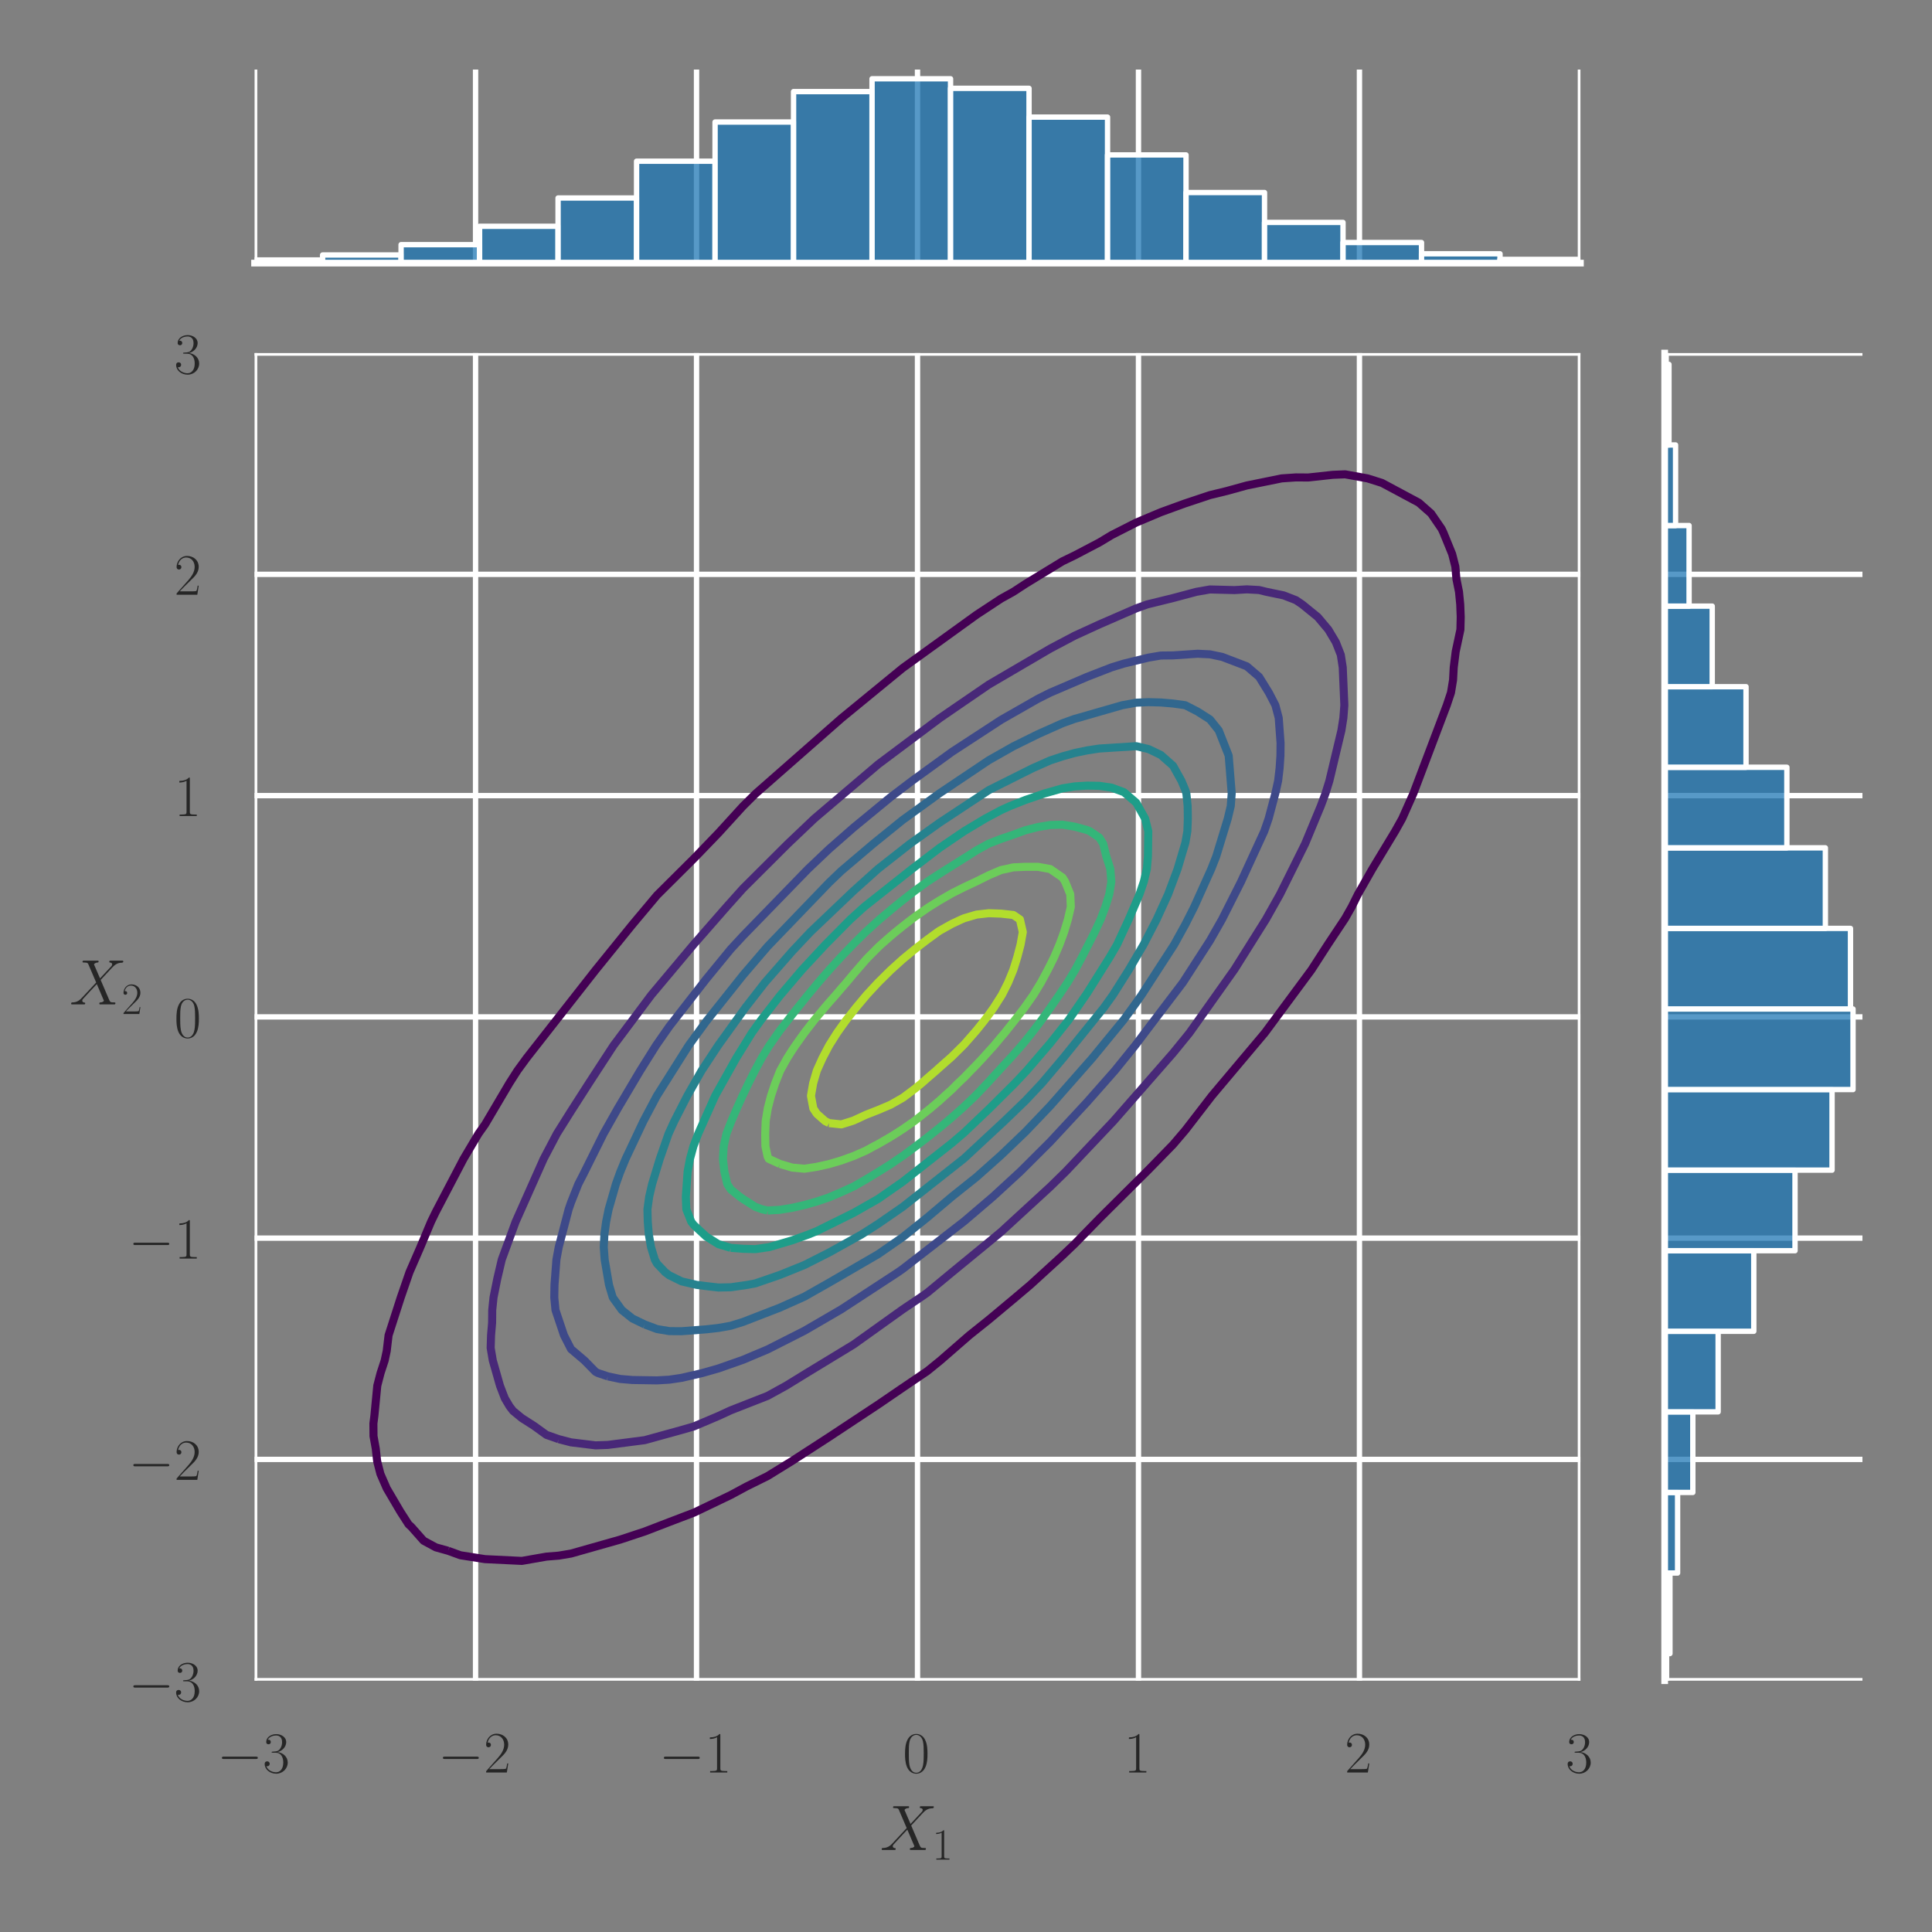 <?xml version="1.0" encoding="utf-8" standalone="no"?>
<!DOCTYPE svg PUBLIC "-//W3C//DTD SVG 1.1//EN"
  "http://www.w3.org/Graphics/SVG/1.1/DTD/svg11.dtd">
<!-- Created with matplotlib (https://matplotlib.org/) -->
<svg height="360pt" version="1.1" viewBox="0 0 360 360" width="360pt" xmlns="http://www.w3.org/2000/svg" xmlns:xlink="http://www.w3.org/1999/xlink">
 <rect x="0" y="0" width="360" height="360" fill="#808080" stroke="none"/>
 <defs>
  <style type="text/css">*{stroke-linecap:butt;stroke-linejoin:round;}</style>
 </defs>
 <g id="figure_1">
  <g id="patch_1">
   <path d="M 0 360 
L 360 360 
L 360 0 
L 0 0 
z
" style="fill:none;"/>
  </g>
  <g id="axes_1">
   <g id="patch_2">
    <path d="M 47.438 313.172 
L 294.49 313.172 
L 294.49 65.79 
L 47.438 65.79 
z
" style="fill:none;opacity:0;"/>
   </g>
   <g id="matplotlib.axis_1">
    <g id="xtick_1">
     <g id="line2d_1">
      <path clip-path="url(#p0fcce60581)" d="M 47.438 313.172 
L 47.438 65.79 
" style="fill:none;stroke:#ffffff;stroke-linecap:round;"/>
     </g>
     <g id="text_1">
      <!-- $\mathdefault{−3}$ -->
      <g style="fill:#262626;" transform="translate(40.436 330.282)scale(0.11 -0.11)">
       <defs>
        <path d="M 65.906 23 
C 67.594 23 69.406 23 69.406 25 
C 69.406 27 67.594 27 65.906 27 
L 11.797 27 
C 10.094 27 8.297 27 8.297 25 
C 8.297 23 10.094 23 11.797 23 
z
" id="CMSY10-0"/>
        <path d="M 22.094 33.703 
C 31 33.703 34.906 25.969 34.906 17.031 
C 34.906 5 28.5 0.391 22.703 0.391 
C 17.406 0.391 8.797 3.031 6.094 10.828 
C 6.594 10.625 7.094 10.625 7.594 10.625 
C 10 10.625 11.797 12.219 11.797 14.812 
C 11.797 17.703 9.594 19 7.594 19 
C 5.906 19 3.297 18.203 3.297 14.469 
C 3.297 5.234 12.297 -2 22.906 -2 
C 34 -2 42.5 6.719 42.5 16.953 
C 42.5 26.672 34.5 33.703 25 34.797 
C 32.594 36.375 39.906 43.062 39.906 52.016 
C 39.906 59.688 32 65.297 23 65.297 
C 13.906 65.297 5.906 59.828 5.906 52.016 
C 5.906 48.594 8.5 48 9.797 48 
C 11.906 48 13.703 49.297 13.703 51.891 
C 13.703 54.469 11.906 55.766 9.797 55.766 
C 9.406 55.766 8.906 55.766 8.5 55.578 
C 11.406 61.859 19.297 63 22.797 63 
C 26.297 63 32.906 61.328 32.906 51.875 
C 32.906 49.109 32.5 44.188 29.094 39.844 
C 26.094 36 22.703 36 19.406 35.688 
C 18.906 35.688 16.594 35.453 16.203 35.453 
C 15.5 35.359 15.094 35.266 15.094 34.5 
C 15.094 33.797 15.203 33.703 17.203 33.703 
z
" id="CMR17-51"/>
       </defs>
       <use transform="scale(0.996)" xlink:href="#CMSY10-0"/>
       <use transform="translate(77.487 0)scale(0.996)" xlink:href="#CMR17-51"/>
      </g>
     </g>
    </g>
    <g id="xtick_2">
     <g id="line2d_2">
      <path clip-path="url(#p0fcce60581)" d="M 88.613 313.172 
L 88.613 65.79 
" style="fill:none;stroke:#ffffff;stroke-linecap:round;"/>
     </g>
     <g id="text_2">
      <!-- $\mathdefault{−2}$ -->
      <g style="fill:#262626;" transform="translate(81.612 330.282)scale(0.11 -0.11)">
       <defs>
        <path d="M 41.703 15.453 
L 39.906 15.453 
C 38.906 8.375 38.094 7.172 37.703 6.562 
C 37.203 5.766 30 5.766 28.594 5.766 
L 9.406 5.766 
C 13 9.672 20 16.75 28.5 24.953 
C 34.594 30.734 41.703 37.531 41.703 47.422 
C 41.703 59.219 32.297 66 21.797 66 
C 10.797 66 4.094 56.312 4.094 47.344 
C 4.094 43.438 7 42.938 8.203 42.938 
C 9.203 42.938 12.203 43.547 12.203 47.031 
C 12.203 50.109 9.594 51 8.203 51 
C 7.594 51 7 50.906 6.594 50.703 
C 8.5 59.219 14.297 63.406 20.406 63.406 
C 29.094 63.406 34.797 56.516 34.797 47.422 
C 34.797 38.734 29.703 31.25 24 24.75 
L 4.094 2.281 
L 4.094 0 
L 39.297 0 
z
" id="CMR17-50"/>
       </defs>
       <use transform="scale(0.996)" xlink:href="#CMSY10-0"/>
       <use transform="translate(77.487 0)scale(0.996)" xlink:href="#CMR17-50"/>
      </g>
     </g>
    </g>
    <g id="xtick_3">
     <g id="line2d_3">
      <path clip-path="url(#p0fcce60581)" d="M 129.788 313.172 
L 129.788 65.79 
" style="fill:none;stroke:#ffffff;stroke-linecap:round;"/>
     </g>
     <g id="text_3">
      <!-- $\mathdefault{−1}$ -->
      <g style="fill:#262626;" transform="translate(122.787 330.282)scale(0.11 -0.11)">
       <defs>
        <path d="M 26.594 63.406 
C 26.594 65.5 26.5 65.5 25.094 65.5 
C 21.203 61.188 15.297 59.797 9.703 59.797 
C 9.406 59.797 8.906 59.797 8.797 59.5 
C 8.703 59.297 8.703 59.094 8.703 57 
C 11.797 57 17 57.594 21 59.984 
L 21 7.203 
C 21 3.688 20.797 2.5 12.203 2.5 
L 9.203 2.5 
L 9.203 0 
C 14 0 19 0 23.797 0 
C 28.594 0 33.594 0 38.406 0 
L 38.406 2.5 
L 35.406 2.5 
C 26.797 2.5 26.594 3.594 26.594 7.156 
z
" id="CMR17-49"/>
       </defs>
       <use transform="scale(0.996)" xlink:href="#CMSY10-0"/>
       <use transform="translate(77.487 0)scale(0.996)" xlink:href="#CMR17-49"/>
      </g>
     </g>
    </g>
    <g id="xtick_4">
     <g id="line2d_4">
      <path clip-path="url(#p0fcce60581)" d="M 170.964 313.172 
L 170.964 65.79 
" style="fill:none;stroke:#ffffff;stroke-linecap:round;"/>
     </g>
     <g id="text_4">
      <!-- $\mathdefault{0}$ -->
      <g style="fill:#262626;" transform="translate(168.224 330.282)scale(0.11 -0.11)">
       <defs>
        <path d="M 42 31.641 
C 42 37.75 41.906 48.125 37.703 56.109 
C 34 63.109 28.094 65.594 22.906 65.594 
C 18.094 65.594 12 63.406 8.203 56.203 
C 4.203 48.719 3.797 39.438 3.797 31.641 
C 3.797 25.953 3.906 17.281 7 9.672 
C 11.297 -0.609 19 -2 22.906 -2 
C 27.5 -2 34.5 -0.109 38.594 9.375 
C 41.594 16.281 42 24.359 42 31.641 
z
M 22.906 -0.406 
C 16.5 -0.406 12.703 5.078 11.297 12.688 
C 10.203 18.562 10.203 27.156 10.203 32.75 
C 10.203 40.438 10.203 46.828 11.5 52.922 
C 13.406 61.391 19 64 22.906 64 
C 27 64 32.297 61.297 34.203 53.125 
C 35.5 47.438 35.594 40.734 35.594 32.75 
C 35.594 26.25 35.594 18.266 34.406 12.375 
C 32.297 1.484 26.406 -0.406 22.906 -0.406 
z
" id="CMR17-48"/>
       </defs>
       <use transform="scale(0.996)" xlink:href="#CMR17-48"/>
      </g>
     </g>
    </g>
    <g id="xtick_5">
     <g id="line2d_5">
      <path clip-path="url(#p0fcce60581)" d="M 212.139 313.172 
L 212.139 65.79 
" style="fill:none;stroke:#ffffff;stroke-linecap:round;"/>
     </g>
     <g id="text_5">
      <!-- $\mathdefault{1}$ -->
      <g style="fill:#262626;" transform="translate(209.399 330.282)scale(0.11 -0.11)">
       <use transform="scale(0.996)" xlink:href="#CMR17-49"/>
      </g>
     </g>
    </g>
    <g id="xtick_6">
     <g id="line2d_6">
      <path clip-path="url(#p0fcce60581)" d="M 253.314 313.172 
L 253.314 65.79 
" style="fill:none;stroke:#ffffff;stroke-linecap:round;"/>
     </g>
     <g id="text_6">
      <!-- $\mathdefault{2}$ -->
      <g style="fill:#262626;" transform="translate(250.575 330.282)scale(0.11 -0.11)">
       <use transform="scale(0.996)" xlink:href="#CMR17-50"/>
      </g>
     </g>
    </g>
    <g id="xtick_7">
     <g id="line2d_7">
      <path clip-path="url(#p0fcce60581)" d="M 294.49 313.172 
L 294.49 65.79 
" style="fill:none;stroke:#ffffff;stroke-linecap:round;"/>
     </g>
     <g id="text_7">
      <!-- $\mathdefault{3}$ -->
      <g style="fill:#262626;" transform="translate(291.75 330.282)scale(0.11 -0.11)">
       <use transform="scale(0.996)" xlink:href="#CMR17-51"/>
      </g>
     </g>
    </g>
    <g id="text_8">
     <!-- $X_1$ -->
     <g style="fill:#262626;" transform="translate(163.989 344.715)scale(0.12 -0.12)">
      <defs>
       <path d="M 47.5 40.562 
L 38.094 62.406 
C 39.406 64.797 42.406 65.188 43.594 65.297 
C 44.203 65.297 45.297 65.297 45.297 67.062 
C 45.297 68.188 44.406 68.188 43.797 68.188 
C 42.094 68.188 40.094 68.188 38.406 68.188 
L 32.594 68.188 
C 26.5 68.188 22.094 68.188 22 68.188 
C 21.203 68.188 20.203 68.188 20.203 66.297 
C 20.203 65.297 21.094 65.297 22.406 65.297 
C 28.203 65.297 28.594 64.297 29.594 61.906 
L 41.5 34.141 
L 19.797 10.828 
C 16.203 6.906 11.906 3.094 4.5 3.094 
C 3.297 3 2.5 3 2.5 1.062 
C 2.5 0.75 2.594 0 3.703 0 
C 5.094 0 6.594 0 8 0 
L 12.703 0 
C 15.906 0 19.406 0 22.5 0 
C 23.203 0 24.406 0 24.406 1.797 
C 24.406 2.797 23.703 2.891 23.094 2.891 
C 21.094 3.094 19.797 4.188 19.797 5.781 
C 19.797 7.484 21 8.703 23.906 11.688 
L 32.797 21.375 
C 35 23.688 40.297 29.469 42.5 31.656 
L 53 7.078 
C 53.094 6.891 53.5 5.891 53.5 5.781 
C 53.5 4.891 51.297 3.094 48.094 3.094 
C 47.5 3.094 46.406 3.094 46.406 1.109 
C 46.406 0 47.406 0 47.906 0 
C 49.594 0 51.594 0 53.297 0 
L 64.297 0 
C 66.094 0 68 0 69.703 0 
C 70.406 0 71.5 0 71.5 2.031 
C 71.5 3.094 70.5 3.094 69.594 3.094 
C 63.594 3.094 63.406 3.594 61.703 7.266 
L 48.5 38.141 
L 61.203 51.812 
C 62.203 52.828 64.5 55.344 65.406 56.344 
C 69.703 60.875 73.703 65 81.797 65 
C 82.797 65.297 83.797 65.297 83.797 67.062 
C 83.797 68.188 82.906 68.188 82.5 68.188 
C 81.094 68.188 79.594 68.188 78.203 68.188 
L 73.594 68.188 
C 70.406 68.188 66.906 68.188 63.797 68.188 
C 63.094 68.188 61.906 68.188 61.906 66.391 
C 61.906 65.391 62.594 65.297 63.203 65.297 
C 64.797 65.109 66.5 64.312 66.5 62.406 
L 66.406 62.219 
C 66.297 61.516 66.094 60.516 65 59.328 
z
" id="CMMI12-88"/>
      </defs>
      <use transform="scale(0.996)" xlink:href="#CMMI12-88"/>
      <use transform="translate(80.96 -14.944)scale(0.697)" xlink:href="#CMR17-49"/>
     </g>
    </g>
   </g>
   <g id="matplotlib.axis_2">
    <g id="ytick_1">
     <g id="line2d_8">
      <path clip-path="url(#p0fcce60581)" d="M 47.438 313.172 
L 294.49 313.172 
" style="fill:none;stroke:#ffffff;stroke-linecap:round;"/>
     </g>
     <g id="text_9">
      <!-- $\mathdefault{−3}$ -->
      <g style="fill:#262626;" transform="translate(23.935 316.977)scale(0.11 -0.11)">
       <use transform="scale(0.996)" xlink:href="#CMSY10-0"/>
       <use transform="translate(77.487 0)scale(0.996)" xlink:href="#CMR17-51"/>
      </g>
     </g>
    </g>
    <g id="ytick_2">
     <g id="line2d_9">
      <path clip-path="url(#p0fcce60581)" d="M 47.438 271.942 
L 294.49 271.942 
" style="fill:none;stroke:#ffffff;stroke-linecap:round;"/>
     </g>
     <g id="text_10">
      <!-- $\mathdefault{−2}$ -->
      <g style="fill:#262626;" transform="translate(23.935 275.747)scale(0.11 -0.11)">
       <use transform="scale(0.996)" xlink:href="#CMSY10-0"/>
       <use transform="translate(77.487 0)scale(0.996)" xlink:href="#CMR17-50"/>
      </g>
     </g>
    </g>
    <g id="ytick_3">
     <g id="line2d_10">
      <path clip-path="url(#p0fcce60581)" d="M 47.438 230.711 
L 294.49 230.711 
" style="fill:none;stroke:#ffffff;stroke-linecap:round;"/>
     </g>
     <g id="text_11">
      <!-- $\mathdefault{−1}$ -->
      <g style="fill:#262626;" transform="translate(23.935 234.516)scale(0.11 -0.11)">
       <use transform="scale(0.996)" xlink:href="#CMSY10-0"/>
       <use transform="translate(77.487 0)scale(0.996)" xlink:href="#CMR17-49"/>
      </g>
     </g>
    </g>
    <g id="ytick_4">
     <g id="line2d_11">
      <path clip-path="url(#p0fcce60581)" d="M 47.438 189.481 
L 294.49 189.481 
" style="fill:none;stroke:#ffffff;stroke-linecap:round;"/>
     </g>
     <g id="text_12">
      <!-- $\mathdefault{0}$ -->
      <g style="fill:#262626;" transform="translate(32.458 193.286)scale(0.11 -0.11)">
       <use transform="scale(0.996)" xlink:href="#CMR17-48"/>
      </g>
     </g>
    </g>
    <g id="ytick_5">
     <g id="line2d_12">
      <path clip-path="url(#p0fcce60581)" d="M 47.438 148.25 
L 294.49 148.25 
" style="fill:none;stroke:#ffffff;stroke-linecap:round;"/>
     </g>
     <g id="text_13">
      <!-- $\mathdefault{1}$ -->
      <g style="fill:#262626;" transform="translate(32.458 152.056)scale(0.11 -0.11)">
       <use transform="scale(0.996)" xlink:href="#CMR17-49"/>
      </g>
     </g>
    </g>
    <g id="ytick_6">
     <g id="line2d_13">
      <path clip-path="url(#p0fcce60581)" d="M 47.438 107.02 
L 294.49 107.02 
" style="fill:none;stroke:#ffffff;stroke-linecap:round;"/>
     </g>
     <g id="text_14">
      <!-- $\mathdefault{2}$ -->
      <g style="fill:#262626;" transform="translate(32.458 110.825)scale(0.11 -0.11)">
       <use transform="scale(0.996)" xlink:href="#CMR17-50"/>
      </g>
     </g>
    </g>
    <g id="ytick_7">
     <g id="line2d_14">
      <path clip-path="url(#p0fcce60581)" d="M 47.438 65.79 
L 294.49 65.79 
" style="fill:none;stroke:#ffffff;stroke-linecap:round;"/>
     </g>
     <g id="text_15">
      <!-- $\mathdefault{3}$ -->
      <g style="fill:#262626;" transform="translate(32.458 69.595)scale(0.11 -0.11)">
       <use transform="scale(0.996)" xlink:href="#CMR17-51"/>
      </g>
     </g>
    </g>
    <g id="text_16">
     <!-- $X_2$ -->
     <g style="fill:#262626;" transform="translate(12.96 187.156)scale(0.12 -0.12)">
      <use transform="scale(0.996)" xlink:href="#CMMI12-88"/>
      <use transform="translate(80.96 -14.944)scale(0.697)" xlink:href="#CMR17-50"/>
     </g>
    </g>
   </g>
   <g id="PolyCollection_1">
    <defs>
     <path d="M 280.66 -95.45 
L 280.66 -245.589 
L 170.964 -320.658 
L 61.267 -245.589 
L 61.267 -95.45 
L 170.964 -20.381 
z
" id="C0_0_3bf26778e7"/>
    </defs>
    <g clip-path="url(#p0fcce60581)">
     <use style="fill:none;" x="-227.862" xlink:href="#C0_0_3bf26778e7" y="598.751"/>
    </g>
    <g clip-path="url(#p0fcce60581)">
     <use style="fill:none;" x="-227.862" xlink:href="#C0_0_3bf26778e7" y="148.335"/>
    </g>
    <g clip-path="url(#p0fcce60581)">
     <use style="fill:none;" x="-8.47" xlink:href="#C0_0_3bf26778e7" y="598.751"/>
    </g>
    <g clip-path="url(#p0fcce60581)">
     <use style="fill:none;" x="-8.47" xlink:href="#C0_0_3bf26778e7" y="148.335"/>
    </g>
    <g clip-path="url(#p0fcce60581)">
     <use style="fill:none;" x="210.923" xlink:href="#C0_0_3bf26778e7" y="598.751"/>
    </g>
    <g clip-path="url(#p0fcce60581)">
     <use style="fill:none;" x="210.923" xlink:href="#C0_0_3bf26778e7" y="148.335"/>
    </g>
    <g clip-path="url(#p0fcce60581)">
     <use style="fill:none;" x="-118.166" xlink:href="#C0_0_3bf26778e7" y="373.543"/>
    </g>
    <g clip-path="url(#p0fcce60581)">
     <use style="fill:none;" x="101.227" xlink:href="#C0_0_3bf26778e7" y="373.543"/>
    </g>
   </g>
   <g id="LineCollection_1">
    <path clip-path="url(#p0fcce60581)" d="M 83.505 288.968 
L 85.794 289.801 
L 90.373 290.521 
L 97.242 290.853 
L 101.821 290.052 
L 104.111 289.868 
L 106.4 289.484 
L 115.558 286.887 
L 120.137 285.372 
L 124.717 283.609 
L 129.296 281.864 
L 136.164 278.573 
L 139.1 276.989 
L 143.033 275.041 
L 147.612 272.216 
L 154.481 267.767 
L 163.639 261.71 
L 168.218 258.582 
L 172.797 255.478 
L 175.223 253.508 
L 180.619 248.812 
L 184.245 245.911 
L 189.207 241.767 
L 191.98 239.419 
L 197.982 233.943 
L 200.272 231.758 
L 204.851 227.064 
L 214.009 217.965 
L 218.588 213.271 
L 220.877 210.587 
L 225.804 204.198 
L 235.686 192.457 
L 244.373 180.717 
L 247.403 176.021 
L 250.642 171.143 
L 251.869 168.976 
L 253.037 166.628 
L 255.705 161.932 
L 259.962 154.888 
L 261.276 152.54 
L 263.366 147.844 
L 269.585 131.407 
L 270.368 129.059 
L 270.756 126.711 
L 270.881 124.363 
L 271.247 121.42 
L 272.127 117.318 
L 272.183 114.97 
L 272.093 112.622 
L 271.863 110.274 
L 271.388 107.926 
L 271.183 105.578 
L 270.585 103.23 
L 268.958 99.243 
L 268.622 98.534 
L 266.668 95.685 
L 264.379 93.668 
L 257.51 89.987 
L 254.825 89.141 
L 250.642 88.383 
L 248.352 88.474 
L 243.773 88.974 
L 241.483 88.958 
L 238.817 89.141 
L 232.325 90.462 
L 228.601 91.489 
L 225.457 92.255 
L 220.714 93.837 
L 216.298 95.445 
L 211.719 97.374 
L 207.14 99.702 
L 204.851 101.079 
L 200.272 103.482 
L 197.982 104.59 
L 191.113 108.78 
L 188.824 110.274 
L 186.534 111.543 
L 181.955 114.559 
L 168.218 124.472 
L 156.77 133.857 
L 140.743 147.937 
L 138.454 150.21 
L 133.875 155.229 
L 129.296 159.977 
L 122.427 166.813 
L 117.848 172.271 
L 110.979 180.756 
L 103.641 190.109 
L 98.122 197.154 
L 96.408 199.502 
L 94.909 201.85 
L 90.373 209.536 
L 89.163 211.242 
L 86.379 215.938 
L 81.215 225.803 
L 80.306 227.679 
L 78.336 232.375 
L 76.294 237.071 
L 74.673 241.767 
L 72.405 248.812 
L 72.057 251.745 
L 71.68 253.508 
L 70.912 255.856 
L 70.301 258.204 
L 69.767 263.771 
L 69.579 265.248 
L 69.598 267.596 
L 70.02 269.945 
L 70.28 272.293 
L 70.885 274.641 
L 72.057 277.334 
L 74.613 281.685 
L 76.125 284.033 
L 76.636 284.5 
L 78.926 287.088 
L 81.215 288.328 
L 83.505 288.968 
L 83.505 288.968 
" style="fill:none;stroke:#440154;stroke-width:1.5;"/>
   </g>
   <g id="LineCollection_2">
    <path clip-path="url(#p0fcce60581)" d="M 104.111 268.166 
L 106.4 268.761 
L 110.979 269.322 
L 113.269 269.24 
L 120.137 268.352 
L 127.006 266.455 
L 129.296 265.792 
L 133.875 263.85 
L 136.164 262.795 
L 143.033 260.103 
L 146.479 258.204 
L 150.296 255.856 
L 159.06 250.526 
L 168.218 243.978 
L 171.505 241.767 
L 172.797 240.87 
L 177.387 237.071 
L 184.245 231.441 
L 186.534 229.547 
L 195.692 221.137 
L 198.607 218.286 
L 207.489 208.894 
L 218.588 196.216 
L 220.877 193.403 
L 221.643 192.457 
L 230.036 180.625 
L 235.877 171.325 
L 238.515 166.628 
L 243.185 157.236 
L 246.107 150.192 
L 246.984 147.844 
L 247.71 145.495 
L 249.952 136.103 
L 250.321 133.755 
L 250.499 131.407 
L 250.201 124.363 
L 249.838 122.015 
L 248.914 119.666 
L 247.513 117.318 
L 245.54 114.97 
L 242.651 112.622 
L 241.483 111.832 
L 239.194 110.943 
L 235.966 110.274 
L 234.615 109.943 
L 232.325 109.817 
L 230.036 109.954 
L 225.457 109.836 
L 222.943 110.274 
L 218.588 111.436 
L 213.776 112.622 
L 211.719 113.357 
L 204.851 116.347 
L 200.272 118.444 
L 195.692 120.862 
L 184.245 127.562 
L 178.629 131.407 
L 175.087 133.841 
L 163.639 142.418 
L 151.733 152.54 
L 146.794 157.236 
L 138.454 165.552 
L 135.388 168.976 
L 129.224 176.021 
L 121.35 185.413 
L 114.325 194.805 
L 109.733 201.85 
L 106.4 207.047 
L 103.769 211.242 
L 101.3 215.938 
L 96.074 227.679 
L 93.493 234.723 
L 92.663 238.265 
L 91.96 241.767 
L 91.719 244.115 
L 91.698 246.464 
L 91.5 248.812 
L 91.428 251.16 
L 91.826 253.508 
L 93.163 258.204 
L 94.063 260.552 
L 94.952 262.051 
L 95.604 262.9 
L 97.242 264.245 
L 99.532 265.71 
L 101.821 267.365 
L 104.111 268.166 
L 104.111 268.166 
" style="fill:none;stroke:#482878;stroke-width:1.5;"/>
   </g>
   <g id="LineCollection_3">
    <path clip-path="url(#p0fcce60581)" d="M 113.269 256.467 
L 115.558 256.948 
L 117.848 257.143 
L 122.427 257.214 
L 124.717 257.082 
L 127.006 256.742 
L 130.831 255.856 
L 133.875 254.988 
L 138.454 253.378 
L 143.033 251.448 
L 149.902 247.966 
L 156.77 243.969 
L 167.323 237.071 
L 168.218 236.443 
L 179.666 227.563 
L 185.032 222.983 
L 190.139 218.286 
L 195.692 212.749 
L 202.561 205.357 
L 207.726 199.502 
L 211.524 194.805 
L 214.009 191.513 
L 220.429 183.065 
L 225.457 175.267 
L 227.702 171.325 
L 231.26 164.28 
L 235.576 154.888 
L 236.388 152.54 
L 237.637 147.844 
L 238.161 145.495 
L 238.436 143.147 
L 238.592 140.799 
L 238.615 138.451 
L 238.27 133.755 
L 237.649 131.407 
L 236.431 129.059 
L 234.615 126.118 
L 232.325 124.156 
L 227.746 122.406 
L 225.457 121.927 
L 223.167 121.814 
L 218.588 122.124 
L 216.298 122.149 
L 214.009 122.536 
L 209.43 123.645 
L 207.097 124.363 
L 202.561 126.125 
L 195.692 129.067 
L 193.403 130.213 
L 186.534 134.134 
L 177.376 140.109 
L 169.953 145.495 
L 165.928 148.552 
L 159.06 154.199 
L 154.481 158.212 
L 150.562 161.932 
L 138.454 174.384 
L 136.164 176.859 
L 131.585 182.442 
L 124.717 191.256 
L 122.241 194.805 
L 119.293 199.502 
L 115.116 206.546 
L 112.466 211.242 
L 108.69 218.833 
L 107.762 220.635 
L 106.4 224.06 
L 105.96 225.331 
L 104.111 232.375 
L 103.679 234.723 
L 103.323 239.419 
L 103.283 241.767 
L 103.509 244.115 
L 105.086 248.812 
L 106.4 251.379 
L 108.905 253.508 
L 110.979 255.622 
L 111.445 255.856 
L 113.269 256.467 
L 113.269 256.467 
" style="fill:none;stroke:#3e4989;stroke-width:1.5;"/>
   </g>
   <g id="LineCollection_4">
    <path clip-path="url(#p0fcce60581)" d="M 120.137 246.791 
L 122.427 247.652 
L 124.717 248.034 
L 127.006 248.051 
L 131.585 247.701 
L 133.875 247.443 
L 136.164 247.034 
L 138.454 246.323 
L 145.322 243.66 
L 149.551 241.767 
L 149.902 241.607 
L 154.481 239.011 
L 163.639 233.696 
L 168.218 230.518 
L 172.797 226.851 
L 177.376 222.983 
L 181.955 219.324 
L 186.534 215.247 
L 191.113 210.864 
L 195.692 206.063 
L 203.538 197.154 
L 209.43 189.972 
L 211.719 186.817 
L 212.706 185.413 
L 217.269 178.369 
L 218.79 176.021 
L 220.877 172.238 
L 222.529 168.976 
L 225.698 161.932 
L 226.623 159.584 
L 228.778 152.54 
L 229.336 150.192 
L 229.511 147.844 
L 228.947 140.799 
L 227.098 136.103 
L 225.457 134.054 
L 223.167 132.596 
L 220.855 131.407 
L 218.588 131.091 
L 216.298 130.896 
L 214.009 130.837 
L 211.719 130.935 
L 209.121 131.407 
L 200.96 133.755 
L 200.272 133.941 
L 197.982 134.764 
L 193.403 136.807 
L 188.824 139.068 
L 184.245 141.661 
L 175.029 147.844 
L 168.547 152.54 
L 168.218 152.775 
L 162.704 157.236 
L 156.77 162.274 
L 154.481 164.466 
L 143.033 176.357 
L 138.454 181.703 
L 131.585 190.33 
L 128.322 194.805 
L 122.391 204.198 
L 119.903 208.894 
L 116.578 215.938 
L 115.558 218.419 
L 114.762 220.635 
L 113.411 225.331 
L 112.939 227.679 
L 112.62 230.027 
L 112.503 232.375 
L 112.672 234.723 
L 113.478 239.419 
L 114.181 241.767 
L 115.874 244.115 
L 117.848 245.687 
L 120.137 246.791 
L 120.137 246.791 
" style="fill:none;stroke:#31678e;stroke-width:1.5;"/>
   </g>
   <g id="LineCollection_5">
    <path clip-path="url(#p0fcce60581)" d="M 131.585 239.646 
L 133.875 239.911 
L 136.164 239.865 
L 139.255 239.419 
L 140.743 239.141 
L 145.322 237.565 
L 149.902 235.712 
L 154.481 233.394 
L 160.532 230.027 
L 163.639 228.045 
L 168.218 224.875 
L 179.55 215.938 
L 179.666 215.841 
L 187.143 208.894 
L 191.113 205.065 
L 194.136 201.85 
L 198.105 197.154 
L 205.687 187.761 
L 207.369 185.413 
L 210.34 180.717 
L 213.092 176.021 
L 215.522 171.325 
L 217.664 166.628 
L 219.421 161.932 
L 220.877 157.033 
L 221.25 154.888 
L 221.336 152.54 
L 221.303 150.192 
L 221.06 147.844 
L 220.877 147.238 
L 220.146 145.495 
L 218.588 142.696 
L 216.298 140.67 
L 214.009 139.577 
L 211.719 139.037 
L 204.851 139.476 
L 202.561 139.828 
L 200.272 140.305 
L 197.982 140.939 
L 195.692 141.695 
L 192.41 143.147 
L 184.245 147.235 
L 175.087 153.291 
L 169.555 157.236 
L 163.577 161.932 
L 159.06 165.991 
L 150.998 173.673 
L 147.612 177.268 
L 142.546 183.065 
L 138.89 187.761 
L 133.822 194.805 
L 130.731 199.502 
L 128.06 204.198 
L 125.656 208.894 
L 124.58 211.242 
L 122.943 215.938 
L 121.511 220.635 
L 120.965 222.983 
L 120.642 225.331 
L 120.703 227.679 
L 120.898 230.027 
L 121.305 232.375 
L 122.017 234.723 
L 122.427 235.461 
L 123.957 237.071 
L 124.717 237.636 
L 127.006 238.764 
L 129.815 239.419 
L 131.585 239.646 
L 131.585 239.646 
" style="fill:none;stroke:#26828e;stroke-width:1.5;"/>
   </g>
   <g id="LineCollection_6">
    <path clip-path="url(#p0fcce60581)" d="M 136.164 232.519 
L 138.454 232.694 
L 140.743 232.756 
L 143.364 232.375 
L 147.612 231.117 
L 150.644 230.027 
L 152.191 229.4 
L 159.06 226.001 
L 163.639 223.395 
L 168.218 220.199 
L 177.376 212.999 
L 179.666 211.039 
L 184.377 206.546 
L 189.1 201.85 
L 191.306 199.502 
L 195.692 194.391 
L 199.089 190.109 
L 202.561 185.076 
L 206.771 178.369 
L 208.144 176.021 
L 210.319 171.325 
L 212.331 166.628 
L 213.139 164.28 
L 213.701 161.932 
L 213.903 159.584 
L 213.968 154.888 
L 213.382 152.54 
L 211.719 149.573 
L 209.43 147.611 
L 207.14 146.767 
L 204.851 146.43 
L 202.561 146.388 
L 200.272 146.529 
L 197.982 146.896 
L 194.64 147.844 
L 191.113 149.047 
L 188.211 150.192 
L 186.534 150.952 
L 183.563 152.54 
L 179.646 154.888 
L 175.087 157.989 
L 169.921 161.932 
L 161.029 168.976 
L 158.441 171.325 
L 153.791 176.021 
L 149.428 180.717 
L 145.322 185.545 
L 141.776 190.109 
L 140.096 192.457 
L 137.192 197.154 
L 133.252 204.198 
L 130.107 211.242 
L 129.21 213.59 
L 128.566 215.938 
L 128.13 218.286 
L 127.793 222.983 
L 127.881 225.331 
L 128.815 227.679 
L 129.296 228.284 
L 131.585 230.401 
L 133.875 231.837 
L 136.164 232.519 
L 136.164 232.519 
" style="fill:none;stroke:#1e9d89;stroke-width:1.5;"/>
   </g>
   <g id="LineCollection_7">
    <path clip-path="url(#p0fcce60581)" d="M 143.033 225.562 
L 145.322 225.431 
L 145.928 225.331 
L 147.612 225.054 
L 149.902 224.536 
L 152.191 223.887 
L 154.481 223.109 
L 154.781 222.983 
L 156.77 222.14 
L 159.06 221.085 
L 159.853 220.635 
L 161.349 219.771 
L 163.639 218.379 
L 163.791 218.286 
L 165.928 216.949 
L 167.395 215.938 
L 168.218 215.388 
L 170.507 213.695 
L 170.643 213.59 
L 172.797 211.944 
L 173.678 211.242 
L 175.087 210.12 
L 176.562 208.894 
L 177.376 208.194 
L 179.256 206.546 
L 179.666 206.16 
L 181.727 204.198 
L 181.955 203.965 
L 183.963 201.85 
L 184.245 201.545 
L 186.105 199.502 
L 186.534 199.034 
L 188.276 197.154 
L 188.824 196.552 
L 190.356 194.805 
L 191.113 193.906 
L 192.266 192.457 
L 193.403 190.979 
L 194.051 190.109 
L 195.692 187.809 
L 195.726 187.761 
L 197.357 185.413 
L 197.982 184.468 
L 198.929 183.065 
L 200.272 180.834 
L 200.346 180.717 
L 201.598 178.369 
L 202.561 176.475 
L 202.799 176.021 
L 203.99 173.673 
L 204.851 171.819 
L 205.083 171.325 
L 205.972 168.976 
L 206.702 166.628 
L 207.081 164.28 
L 206.894 161.932 
L 206.146 159.584 
L 205.567 157.236 
L 204.851 156.089 
L 203.082 154.888 
L 202.561 154.667 
L 200.272 154.042 
L 197.982 153.663 
L 195.692 153.725 
L 193.403 154.106 
L 191.113 154.691 
L 190.587 154.888 
L 188.824 155.525 
L 186.534 156.309 
L 184.245 157.193 
L 184.17 157.236 
L 181.955 158.455 
L 180.19 159.584 
L 179.666 159.912 
L 177.376 161.352 
L 176.445 161.932 
L 175.087 162.795 
L 172.797 164.28 
L 170.507 165.953 
L 169.637 166.628 
L 168.218 167.737 
L 166.678 168.976 
L 165.928 169.6 
L 163.874 171.325 
L 163.639 171.535 
L 161.349 173.617 
L 161.289 173.673 
L 159.06 175.874 
L 158.919 176.021 
L 156.77 178.256 
L 156.665 178.369 
L 154.518 180.717 
L 154.481 180.761 
L 152.484 183.065 
L 152.191 183.42 
L 150.533 185.413 
L 149.902 186.197 
L 148.648 187.761 
L 147.612 189.055 
L 146.805 190.109 
L 145.322 192.02 
L 145.008 192.457 
L 143.369 194.805 
L 143.033 195.335 
L 141.923 197.154 
L 140.743 199.351 
L 140.659 199.502 
L 139.481 201.85 
L 138.454 204.002 
L 138.356 204.198 
L 137.298 206.546 
L 136.281 208.894 
L 136.164 209.197 
L 135.367 211.242 
L 134.853 213.59 
L 134.708 215.938 
L 134.969 218.286 
L 135.51 220.635 
L 136.164 221.632 
L 137.836 222.983 
L 138.454 223.417 
L 140.743 224.874 
L 141.985 225.331 
L 143.033 225.562 
" style="fill:none;stroke:#34b679;stroke-width:1.5;"/>
   </g>
   <g id="LineCollection_8">
    <path clip-path="url(#p0fcce60581)" d="M 145.322 216.882 
L 147.612 217.563 
L 149.902 217.773 
L 152.191 217.423 
L 154.481 216.912 
L 156.77 216.234 
L 157.591 215.938 
L 159.06 215.408 
L 161.349 214.403 
L 162.838 213.59 
L 163.639 213.175 
L 165.928 211.849 
L 166.898 211.242 
L 168.218 210.396 
L 170.374 208.894 
L 170.507 208.793 
L 172.797 206.982 
L 173.346 206.546 
L 175.087 205.066 
L 176.035 204.198 
L 177.376 202.989 
L 178.512 201.85 
L 179.666 200.76 
L 180.878 199.502 
L 181.955 198.402 
L 183.122 197.154 
L 184.245 195.901 
L 185.24 194.805 
L 186.534 193.248 
L 187.214 192.457 
L 188.824 190.426 
L 189.079 190.109 
L 190.891 187.761 
L 191.113 187.445 
L 192.547 185.413 
L 193.403 184.014 
L 193.979 183.065 
L 195.242 180.717 
L 195.692 179.829 
L 196.416 178.369 
L 197.419 176.021 
L 197.982 174.495 
L 198.276 173.673 
L 198.989 171.325 
L 199.531 168.976 
L 199.428 166.628 
L 198.467 164.28 
L 197.982 163.512 
L 195.692 161.932 
L 193.403 161.52 
L 191.113 161.518 
L 188.824 161.619 
L 187.424 161.932 
L 186.534 162.117 
L 184.245 163.095 
L 181.955 164.235 
L 181.863 164.28 
L 179.666 165.306 
L 177.376 166.454 
L 177.083 166.628 
L 175.087 167.776 
L 173.16 168.976 
L 172.797 169.212 
L 170.507 170.815 
L 169.829 171.325 
L 168.218 172.578 
L 166.863 173.673 
L 165.928 174.456 
L 164.149 176.021 
L 163.639 176.499 
L 161.78 178.369 
L 161.349 178.825 
L 159.71 180.717 
L 159.06 181.461 
L 157.729 183.065 
L 156.77 184.164 
L 155.707 185.413 
L 154.481 186.796 
L 153.655 187.761 
L 152.191 189.513 
L 151.695 190.109 
L 149.902 192.432 
L 149.881 192.457 
L 148.208 194.805 
L 147.612 195.694 
L 146.684 197.154 
L 145.378 199.502 
L 145.322 199.634 
L 144.445 201.85 
L 143.663 204.198 
L 143.062 206.546 
L 143.033 206.73 
L 142.674 208.894 
L 142.588 211.242 
L 142.62 213.59 
L 143.033 215.507 
L 143.25 215.938 
L 145.322 216.882 
" style="fill:none;stroke:#6ccd5a;stroke-width:1.5;"/>
   </g>
   <g id="LineCollection_9">
    <path clip-path="url(#p0fcce60581)" d="M 154.481 209.271 
L 156.77 209.515 
L 158.753 208.894 
L 159.06 208.789 
L 161.349 207.73 
L 163.639 206.832 
L 164.309 206.546 
L 165.928 205.86 
L 168.218 204.56 
L 168.713 204.198 
L 170.507 202.843 
L 171.718 201.85 
L 172.797 200.902 
L 174.418 199.502 
L 175.087 198.895 
L 177.063 197.154 
L 177.376 196.871 
L 179.468 194.805 
L 179.666 194.605 
L 181.543 192.457 
L 181.955 191.985 
L 183.453 190.109 
L 184.245 189.06 
L 185.179 187.761 
L 186.534 185.625 
L 186.673 185.413 
L 187.856 183.065 
L 188.819 180.717 
L 188.824 180.7 
L 189.55 178.369 
L 190.167 176.021 
L 190.585 173.673 
L 190.046 171.325 
L 188.824 170.496 
L 186.534 170.243 
L 184.245 170.162 
L 181.955 170.423 
L 179.666 171.1 
L 179.134 171.325 
L 177.376 172.146 
L 175.087 173.425 
L 174.72 173.673 
L 172.797 175.077 
L 171.556 176.021 
L 170.507 176.841 
L 168.653 178.369 
L 168.218 178.73 
L 166.018 180.717 
L 165.928 180.801 
L 163.639 183.065 
L 161.462 185.413 
L 161.349 185.55 
L 159.499 187.761 
L 159.06 188.32 
L 157.653 190.109 
L 156.77 191.336 
L 155.974 192.457 
L 154.493 194.805 
L 154.481 194.829 
L 153.261 197.154 
L 152.202 199.502 
L 152.191 199.538 
L 151.518 201.85 
L 151.111 204.198 
L 151.551 206.546 
L 152.191 207.521 
L 153.74 208.894 
L 154.481 209.271 
" style="fill:none;stroke:#b2dd2d;stroke-width:1.5;"/>
   </g>
   <g id="LineCollection_10"/>
  </g>
  <g id="axes_2">
   <g id="patch_3">
    <path d="M 47.438 49.024 
L 294.49 49.024 
L 294.49 12.96 
L 47.438 12.96 
z
" style="fill:none;opacity:0;"/>
   </g>
   <g id="matplotlib.axis_3">
    <g id="xtick_8">
     <g id="line2d_15">
      <path clip-path="url(#p82e9c7c409)" d="M 47.438 49.024 
L 47.438 12.96 
" style="fill:none;stroke:#ffffff;stroke-linecap:round;"/>
     </g>
    </g>
    <g id="xtick_9">
     <g id="line2d_16">
      <path clip-path="url(#p82e9c7c409)" d="M 88.613 49.024 
L 88.613 12.96 
" style="fill:none;stroke:#ffffff;stroke-linecap:round;"/>
     </g>
    </g>
    <g id="xtick_10">
     <g id="line2d_17">
      <path clip-path="url(#p82e9c7c409)" d="M 129.788 49.024 
L 129.788 12.96 
" style="fill:none;stroke:#ffffff;stroke-linecap:round;"/>
     </g>
    </g>
    <g id="xtick_11">
     <g id="line2d_18">
      <path clip-path="url(#p82e9c7c409)" d="M 170.964 49.024 
L 170.964 12.96 
" style="fill:none;stroke:#ffffff;stroke-linecap:round;"/>
     </g>
    </g>
    <g id="xtick_12">
     <g id="line2d_19">
      <path clip-path="url(#p82e9c7c409)" d="M 212.139 49.024 
L 212.139 12.96 
" style="fill:none;stroke:#ffffff;stroke-linecap:round;"/>
     </g>
    </g>
    <g id="xtick_13">
     <g id="line2d_20">
      <path clip-path="url(#p82e9c7c409)" d="M 253.314 49.024 
L 253.314 12.96 
" style="fill:none;stroke:#ffffff;stroke-linecap:round;"/>
     </g>
    </g>
    <g id="xtick_14">
     <g id="line2d_21">
      <path clip-path="url(#p82e9c7c409)" d="M 294.49 49.024 
L 294.49 12.96 
" style="fill:none;stroke:#ffffff;stroke-linecap:round;"/>
     </g>
    </g>
   </g>
   <g id="matplotlib.axis_4">
    <g id="ytick_8"/>
    <g id="ytick_9"/>
   </g>
   <g id="patch_4">
    <path clip-path="url(#p82e9c7c409)" d="M -56.899 49.024 
L -42.273 49.024 
L -42.273 49.024 
L -56.899 49.024 
z
" style="fill:#1f77b4;fill-opacity:0.75;stroke:#ffffff;stroke-linejoin:miter;"/>
   </g>
   <g id="patch_5">
    <path clip-path="url(#p82e9c7c409)" d="M -42.273 49.024 
L -27.646 49.024 
L -27.646 49.024 
L -42.273 49.024 
z
" style="fill:#1f77b4;fill-opacity:0.75;stroke:#ffffff;stroke-linejoin:miter;"/>
   </g>
   <g id="patch_6">
    <path clip-path="url(#p82e9c7c409)" d="M -27.646 49.024 
L -13.02 49.024 
L -13.02 49.024 
L -27.646 49.024 
z
" style="fill:#1f77b4;fill-opacity:0.75;stroke:#ffffff;stroke-linejoin:miter;"/>
   </g>
   <g id="patch_7">
    <path clip-path="url(#p82e9c7c409)" d="M -13.02 49.024 
L 1.606 49.024 
L 1.606 49.021 
L -13.02 49.021 
z
" style="fill:#1f77b4;fill-opacity:0.75;stroke:#ffffff;stroke-linejoin:miter;"/>
   </g>
   <g id="patch_8">
    <path clip-path="url(#p82e9c7c409)" d="M 1.606 49.024 
L 16.232 49.024 
L 16.232 49.009 
L 1.606 49.009 
z
" style="fill:#1f77b4;fill-opacity:0.75;stroke:#ffffff;stroke-linejoin:miter;"/>
   </g>
   <g id="patch_9">
    <path clip-path="url(#p82e9c7c409)" d="M 16.232 49.024 
L 30.858 49.024 
L 30.858 48.961 
L 16.232 48.961 
z
" style="fill:#1f77b4;fill-opacity:0.75;stroke:#ffffff;stroke-linejoin:miter;"/>
   </g>
   <g id="patch_10">
    <path clip-path="url(#p82e9c7c409)" d="M 30.858 49.024 
L 45.485 49.024 
L 45.485 48.824 
L 30.858 48.824 
z
" style="fill:#1f77b4;fill-opacity:0.75;stroke:#ffffff;stroke-linejoin:miter;"/>
   </g>
   <g id="patch_11">
    <path clip-path="url(#p82e9c7c409)" d="M 45.485 49.024 
L 60.111 49.024 
L 60.111 48.445 
L 45.485 48.445 
z
" style="fill:#1f77b4;fill-opacity:0.75;stroke:#ffffff;stroke-linejoin:miter;"/>
   </g>
   <g id="patch_12">
    <path clip-path="url(#p82e9c7c409)" d="M 60.111 49.024 
L 74.737 49.024 
L 74.737 47.513 
L 60.111 47.513 
z
" style="fill:#1f77b4;fill-opacity:0.75;stroke:#ffffff;stroke-linejoin:miter;"/>
   </g>
   <g id="patch_13">
    <path clip-path="url(#p82e9c7c409)" d="M 74.737 49.024 
L 89.363 49.024 
L 89.363 45.59 
L 74.737 45.59 
z
" style="fill:#1f77b4;fill-opacity:0.75;stroke:#ffffff;stroke-linejoin:miter;"/>
   </g>
   <g id="patch_14">
    <path clip-path="url(#p82e9c7c409)" d="M 89.363 49.024 
L 103.989 49.024 
L 103.989 42.163 
L 89.363 42.163 
z
" style="fill:#1f77b4;fill-opacity:0.75;stroke:#ffffff;stroke-linejoin:miter;"/>
   </g>
   <g id="patch_15">
    <path clip-path="url(#p82e9c7c409)" d="M 103.989 49.024 
L 118.615 49.024 
L 118.615 36.894 
L 103.989 36.894 
z
" style="fill:#1f77b4;fill-opacity:0.75;stroke:#ffffff;stroke-linejoin:miter;"/>
   </g>
   <g id="patch_16">
    <path clip-path="url(#p82e9c7c409)" d="M 118.615 49.024 
L 133.242 49.024 
L 133.242 30.04 
L 118.615 30.04 
z
" style="fill:#1f77b4;fill-opacity:0.75;stroke:#ffffff;stroke-linejoin:miter;"/>
   </g>
   <g id="patch_17">
    <path clip-path="url(#p82e9c7c409)" d="M 133.242 49.024 
L 147.868 49.024 
L 147.868 22.738 
L 133.242 22.738 
z
" style="fill:#1f77b4;fill-opacity:0.75;stroke:#ffffff;stroke-linejoin:miter;"/>
   </g>
   <g id="patch_18">
    <path clip-path="url(#p82e9c7c409)" d="M 147.868 49.024 
L 162.494 49.024 
L 162.494 17.066 
L 147.868 17.066 
z
" style="fill:#1f77b4;fill-opacity:0.75;stroke:#ffffff;stroke-linejoin:miter;"/>
   </g>
   <g id="patch_19">
    <path clip-path="url(#p82e9c7c409)" d="M 162.494 49.024 
L 177.12 49.024 
L 177.12 14.677 
L 162.494 14.677 
z
" style="fill:#1f77b4;fill-opacity:0.75;stroke:#ffffff;stroke-linejoin:miter;"/>
   </g>
   <g id="patch_20">
    <path clip-path="url(#p82e9c7c409)" d="M 177.12 49.024 
L 191.746 49.024 
L 191.746 16.46 
L 177.12 16.46 
z
" style="fill:#1f77b4;fill-opacity:0.75;stroke:#ffffff;stroke-linejoin:miter;"/>
   </g>
   <g id="patch_21">
    <path clip-path="url(#p82e9c7c409)" d="M 191.746 49.024 
L 206.373 49.024 
L 206.373 21.823 
L 191.746 21.823 
z
" style="fill:#1f77b4;fill-opacity:0.75;stroke:#ffffff;stroke-linejoin:miter;"/>
   </g>
   <g id="patch_22">
    <path clip-path="url(#p82e9c7c409)" d="M 206.373 49.024 
L 220.999 49.024 
L 220.999 28.868 
L 206.373 28.868 
z
" style="fill:#1f77b4;fill-opacity:0.75;stroke:#ffffff;stroke-linejoin:miter;"/>
   </g>
   <g id="patch_23">
    <path clip-path="url(#p82e9c7c409)" d="M 220.999 49.024 
L 235.625 49.024 
L 235.625 35.872 
L 220.999 35.872 
z
" style="fill:#1f77b4;fill-opacity:0.75;stroke:#ffffff;stroke-linejoin:miter;"/>
   </g>
   <g id="patch_24">
    <path clip-path="url(#p82e9c7c409)" d="M 235.625 49.024 
L 250.251 49.024 
L 250.251 41.442 
L 235.625 41.442 
z
" style="fill:#1f77b4;fill-opacity:0.75;stroke:#ffffff;stroke-linejoin:miter;"/>
   </g>
   <g id="patch_25">
    <path clip-path="url(#p82e9c7c409)" d="M 250.251 49.024 
L 264.877 49.024 
L 264.877 45.189 
L 250.251 45.189 
z
" style="fill:#1f77b4;fill-opacity:0.75;stroke:#ffffff;stroke-linejoin:miter;"/>
   </g>
   <g id="patch_26">
    <path clip-path="url(#p82e9c7c409)" d="M 264.877 49.024 
L 279.504 49.024 
L 279.504 47.292 
L 264.877 47.292 
z
" style="fill:#1f77b4;fill-opacity:0.75;stroke:#ffffff;stroke-linejoin:miter;"/>
   </g>
   <g id="patch_27">
    <path clip-path="url(#p82e9c7c409)" d="M 279.504 49.024 
L 294.13 49.024 
L 294.13 48.34 
L 279.504 48.34 
z
" style="fill:#1f77b4;fill-opacity:0.75;stroke:#ffffff;stroke-linejoin:miter;"/>
   </g>
   <g id="patch_28">
    <path clip-path="url(#p82e9c7c409)" d="M 294.13 49.024 
L 308.756 49.024 
L 308.756 48.785 
L 294.13 48.785 
z
" style="fill:#1f77b4;fill-opacity:0.75;stroke:#ffffff;stroke-linejoin:miter;"/>
   </g>
   <g id="patch_29">
    <path clip-path="url(#p82e9c7c409)" d="M 308.756 49.024 
L 323.382 49.024 
L 323.382 48.95 
L 308.756 48.95 
z
" style="fill:#1f77b4;fill-opacity:0.75;stroke:#ffffff;stroke-linejoin:miter;"/>
   </g>
   <g id="patch_30">
    <path clip-path="url(#p82e9c7c409)" d="M 323.382 49.024 
L 338.008 49.024 
L 338.008 49.004 
L 323.382 49.004 
z
" style="fill:#1f77b4;fill-opacity:0.75;stroke:#ffffff;stroke-linejoin:miter;"/>
   </g>
   <g id="patch_31">
    <path clip-path="url(#p82e9c7c409)" d="M 338.008 49.024 
L 352.634 49.024 
L 352.634 49.019 
L 338.008 49.019 
z
" style="fill:#1f77b4;fill-opacity:0.75;stroke:#ffffff;stroke-linejoin:miter;"/>
   </g>
   <g id="patch_32">
    <path clip-path="url(#p82e9c7c409)" d="M 352.634 49.024 
L 367.261 49.024 
L 367.261 49.024 
L 352.634 49.024 
z
" style="fill:#1f77b4;fill-opacity:0.75;stroke:#ffffff;stroke-linejoin:miter;"/>
   </g>
   <g id="patch_33">
    <path clip-path="url(#p82e9c7c409)" d="M 367.261 49.024 
L 381.887 49.024 
L 381.887 49.024 
L 367.261 49.024 
z
" style="fill:#1f77b4;fill-opacity:0.75;stroke:#ffffff;stroke-linejoin:miter;"/>
   </g>
   <g id="patch_34">
    <path d="M 47.438 49.024 
L 294.49 49.024 
" style="fill:none;stroke:#ffffff;stroke-linecap:square;stroke-linejoin:miter;stroke-width:1.25;"/>
   </g>
  </g>
  <g id="axes_3">
   <g id="patch_35">
    <path d="M 310.189 313.172 
L 347.04 313.172 
L 347.04 65.79 
L 310.189 65.79 
z
" style="fill:none;opacity:0;"/>
   </g>
   <g id="matplotlib.axis_5">
    <g id="xtick_15"/>
    <g id="xtick_16"/>
   </g>
   <g id="matplotlib.axis_6">
    <g id="ytick_10">
     <g id="line2d_22">
      <path clip-path="url(#pb21c910aa2)" d="M 310.189 313.172 
L 347.04 313.172 
" style="fill:none;stroke:#ffffff;stroke-linecap:round;"/>
     </g>
    </g>
    <g id="ytick_11">
     <g id="line2d_23">
      <path clip-path="url(#pb21c910aa2)" d="M 310.189 271.942 
L 347.04 271.942 
" style="fill:none;stroke:#ffffff;stroke-linecap:round;"/>
     </g>
    </g>
    <g id="ytick_12">
     <g id="line2d_24">
      <path clip-path="url(#pb21c910aa2)" d="M 310.189 230.711 
L 347.04 230.711 
" style="fill:none;stroke:#ffffff;stroke-linecap:round;"/>
     </g>
    </g>
    <g id="ytick_13">
     <g id="line2d_25">
      <path clip-path="url(#pb21c910aa2)" d="M 310.189 189.481 
L 347.04 189.481 
" style="fill:none;stroke:#ffffff;stroke-linecap:round;"/>
     </g>
    </g>
    <g id="ytick_14">
     <g id="line2d_26">
      <path clip-path="url(#pb21c910aa2)" d="M 310.189 148.25 
L 347.04 148.25 
" style="fill:none;stroke:#ffffff;stroke-linecap:round;"/>
     </g>
    </g>
    <g id="ytick_15">
     <g id="line2d_27">
      <path clip-path="url(#pb21c910aa2)" d="M 310.189 107.02 
L 347.04 107.02 
" style="fill:none;stroke:#ffffff;stroke-linecap:round;"/>
     </g>
    </g>
    <g id="ytick_16">
     <g id="line2d_28">
      <path clip-path="url(#pb21c910aa2)" d="M 310.189 65.79 
L 347.04 65.79 
" style="fill:none;stroke:#ffffff;stroke-linecap:round;"/>
     </g>
    </g>
   </g>
   <g id="patch_36">
    <path clip-path="url(#pb21c910aa2)" d="M 310.189 428.232 
L 310.189 428.232 
L 310.189 413.218 
L 310.189 413.218 
z
" style="fill:#1f77b4;fill-opacity:0.75;stroke:#ffffff;stroke-linejoin:miter;"/>
   </g>
   <g id="patch_37">
    <path clip-path="url(#pb21c910aa2)" d="M 310.189 413.218 
L 310.189 413.218 
L 310.189 398.204 
L 310.189 398.204 
z
" style="fill:#1f77b4;fill-opacity:0.75;stroke:#ffffff;stroke-linejoin:miter;"/>
   </g>
   <g id="patch_38">
    <path clip-path="url(#pb21c910aa2)" d="M 310.189 398.204 
L 310.19 398.204 
L 310.19 383.19 
L 310.189 383.19 
z
" style="fill:#1f77b4;fill-opacity:0.75;stroke:#ffffff;stroke-linejoin:miter;"/>
   </g>
   <g id="patch_39">
    <path clip-path="url(#pb21c910aa2)" d="M 310.189 383.19 
L 310.191 383.19 
L 310.191 368.176 
L 310.189 368.176 
z
" style="fill:#1f77b4;fill-opacity:0.75;stroke:#ffffff;stroke-linejoin:miter;"/>
   </g>
   <g id="patch_40">
    <path clip-path="url(#pb21c910aa2)" d="M 310.189 368.176 
L 310.197 368.176 
L 310.197 353.162 
L 310.189 353.162 
z
" style="fill:#1f77b4;fill-opacity:0.75;stroke:#ffffff;stroke-linejoin:miter;"/>
   </g>
   <g id="patch_41">
    <path clip-path="url(#pb21c910aa2)" d="M 310.189 353.162 
L 310.217 353.162 
L 310.217 338.149 
L 310.189 338.149 
z
" style="fill:#1f77b4;fill-opacity:0.75;stroke:#ffffff;stroke-linejoin:miter;"/>
   </g>
   <g id="patch_42">
    <path clip-path="url(#pb21c910aa2)" d="M 310.189 338.149 
L 310.3 338.149 
L 310.3 323.135 
L 310.189 323.135 
z
" style="fill:#1f77b4;fill-opacity:0.75;stroke:#ffffff;stroke-linejoin:miter;"/>
   </g>
   <g id="patch_43">
    <path clip-path="url(#pb21c910aa2)" d="M 310.189 323.135 
L 310.539 323.135 
L 310.539 308.121 
L 310.189 308.121 
z
" style="fill:#1f77b4;fill-opacity:0.75;stroke:#ffffff;stroke-linejoin:miter;"/>
   </g>
   <g id="patch_44">
    <path clip-path="url(#pb21c910aa2)" d="M 310.189 308.121 
L 311.167 308.121 
L 311.167 293.107 
L 310.189 293.107 
z
" style="fill:#1f77b4;fill-opacity:0.75;stroke:#ffffff;stroke-linejoin:miter;"/>
   </g>
   <g id="patch_45">
    <path clip-path="url(#pb21c910aa2)" d="M 310.189 293.107 
L 312.595 293.107 
L 312.595 278.093 
L 310.189 278.093 
z
" style="fill:#1f77b4;fill-opacity:0.75;stroke:#ffffff;stroke-linejoin:miter;"/>
   </g>
   <g id="patch_46">
    <path clip-path="url(#pb21c910aa2)" d="M 310.189 278.093 
L 315.434 278.093 
L 315.434 263.079 
L 310.189 263.079 
z
" style="fill:#1f77b4;fill-opacity:0.75;stroke:#ffffff;stroke-linejoin:miter;"/>
   </g>
   <g id="patch_47">
    <path clip-path="url(#pb21c910aa2)" d="M 310.189 263.079 
L 320.151 263.079 
L 320.151 248.065 
L 310.189 248.065 
z
" style="fill:#1f77b4;fill-opacity:0.75;stroke:#ffffff;stroke-linejoin:miter;"/>
   </g>
   <g id="patch_48">
    <path clip-path="url(#pb21c910aa2)" d="M 310.189 248.065 
L 326.792 248.065 
L 326.792 233.052 
L 310.189 233.052 
z
" style="fill:#1f77b4;fill-opacity:0.75;stroke:#ffffff;stroke-linejoin:miter;"/>
   </g>
   <g id="patch_49">
    <path clip-path="url(#pb21c910aa2)" d="M 310.189 233.052 
L 334.477 233.052 
L 334.477 218.038 
L 310.189 218.038 
z
" style="fill:#1f77b4;fill-opacity:0.75;stroke:#ffffff;stroke-linejoin:miter;"/>
   </g>
   <g id="patch_50">
    <path clip-path="url(#pb21c910aa2)" d="M 310.189 218.038 
L 341.376 218.038 
L 341.376 203.024 
L 310.189 203.024 
z
" style="fill:#1f77b4;fill-opacity:0.75;stroke:#ffffff;stroke-linejoin:miter;"/>
   </g>
   <g id="patch_51">
    <path clip-path="url(#pb21c910aa2)" d="M 310.189 203.024 
L 345.285 203.024 
L 345.285 188.01 
L 310.189 188.01 
z
" style="fill:#1f77b4;fill-opacity:0.75;stroke:#ffffff;stroke-linejoin:miter;"/>
   </g>
   <g id="patch_52">
    <path clip-path="url(#pb21c910aa2)" d="M 310.189 188.01 
L 344.812 188.01 
L 344.812 172.996 
L 310.189 172.996 
z
" style="fill:#1f77b4;fill-opacity:0.75;stroke:#ffffff;stroke-linejoin:miter;"/>
   </g>
   <g id="patch_53">
    <path clip-path="url(#pb21c910aa2)" d="M 310.189 172.996 
L 340.131 172.996 
L 340.131 157.982 
L 310.189 157.982 
z
" style="fill:#1f77b4;fill-opacity:0.75;stroke:#ffffff;stroke-linejoin:miter;"/>
   </g>
   <g id="patch_54">
    <path clip-path="url(#pb21c910aa2)" d="M 310.189 157.982 
L 332.956 157.982 
L 332.956 142.968 
L 310.189 142.968 
z
" style="fill:#1f77b4;fill-opacity:0.75;stroke:#ffffff;stroke-linejoin:miter;"/>
   </g>
   <g id="patch_55">
    <path clip-path="url(#pb21c910aa2)" d="M 310.189 142.968 
L 325.346 142.968 
L 325.346 127.955 
L 310.189 127.955 
z
" style="fill:#1f77b4;fill-opacity:0.75;stroke:#ffffff;stroke-linejoin:miter;"/>
   </g>
   <g id="patch_56">
    <path clip-path="url(#pb21c910aa2)" d="M 310.189 127.955 
L 319.047 127.955 
L 319.047 112.941 
L 310.189 112.941 
z
" style="fill:#1f77b4;fill-opacity:0.75;stroke:#ffffff;stroke-linejoin:miter;"/>
   </g>
   <g id="patch_57">
    <path clip-path="url(#pb21c910aa2)" d="M 310.189 112.941 
L 314.738 112.941 
L 314.738 97.927 
L 310.189 97.927 
z
" style="fill:#1f77b4;fill-opacity:0.75;stroke:#ffffff;stroke-linejoin:miter;"/>
   </g>
   <g id="patch_58">
    <path clip-path="url(#pb21c910aa2)" d="M 310.189 97.927 
L 312.217 97.927 
L 312.217 82.913 
L 310.189 82.913 
z
" style="fill:#1f77b4;fill-opacity:0.75;stroke:#ffffff;stroke-linejoin:miter;"/>
   </g>
   <g id="patch_59">
    <path clip-path="url(#pb21c910aa2)" d="M 310.189 82.913 
L 310.988 82.913 
L 310.988 67.899 
L 310.189 67.899 
z
" style="fill:#1f77b4;fill-opacity:0.75;stroke:#ffffff;stroke-linejoin:miter;"/>
   </g>
   <g id="patch_60">
    <path clip-path="url(#pb21c910aa2)" d="M 310.189 67.899 
L 310.468 67.899 
L 310.468 52.885 
L 310.189 52.885 
z
" style="fill:#1f77b4;fill-opacity:0.75;stroke:#ffffff;stroke-linejoin:miter;"/>
   </g>
   <g id="patch_61">
    <path clip-path="url(#pb21c910aa2)" d="M 310.189 52.885 
L 310.274 52.885 
L 310.274 37.871 
L 310.189 37.871 
z
" style="fill:#1f77b4;fill-opacity:0.75;stroke:#ffffff;stroke-linejoin:miter;"/>
   </g>
   <g id="patch_62">
    <path clip-path="url(#pb21c910aa2)" d="M 310.189 37.871 
L 310.213 37.871 
L 310.213 22.858 
L 310.189 22.858 
z
" style="fill:#1f77b4;fill-opacity:0.75;stroke:#ffffff;stroke-linejoin:miter;"/>
   </g>
   <g id="patch_63">
    <path clip-path="url(#pb21c910aa2)" d="M 310.189 22.858 
L 310.194 22.858 
L 310.194 7.844 
L 310.189 7.844 
z
" style="fill:#1f77b4;fill-opacity:0.75;stroke:#ffffff;stroke-linejoin:miter;"/>
   </g>
   <g id="patch_64">
    <path clip-path="url(#pb21c910aa2)" d="M 310.189 7.844 
L 310.191 7.844 
L 310.191 -7.17 
L 310.189 -7.17 
z
" style="fill:#1f77b4;fill-opacity:0.75;stroke:#ffffff;stroke-linejoin:miter;"/>
   </g>
   <g id="patch_65">
    <path clip-path="url(#pb21c910aa2)" d="M 310.189 -7.17 
L 310.19 -7.17 
L 310.19 -22.184 
L 310.189 -22.184 
z
" style="fill:#1f77b4;fill-opacity:0.75;stroke:#ffffff;stroke-linejoin:miter;"/>
   </g>
   <g id="patch_66">
    <path d="M 310.189 313.172 
L 310.189 65.79 
" style="fill:none;stroke:#ffffff;stroke-linecap:square;stroke-linejoin:miter;stroke-width:1.25;"/>
   </g>
  </g>
 </g>
 <defs>
  <clipPath id="p0fcce60581">
   <rect height="247.382" width="247.052" x="47.438" y="65.79"/>
  </clipPath>
  <clipPath id="p82e9c7c409">
   <rect height="36.064" width="247.052" x="47.438" y="12.96"/>
  </clipPath>
  <clipPath id="pb21c910aa2">
   <rect height="247.382" width="36.851" x="310.189" y="65.79"/>
  </clipPath>
 </defs>
</svg>
